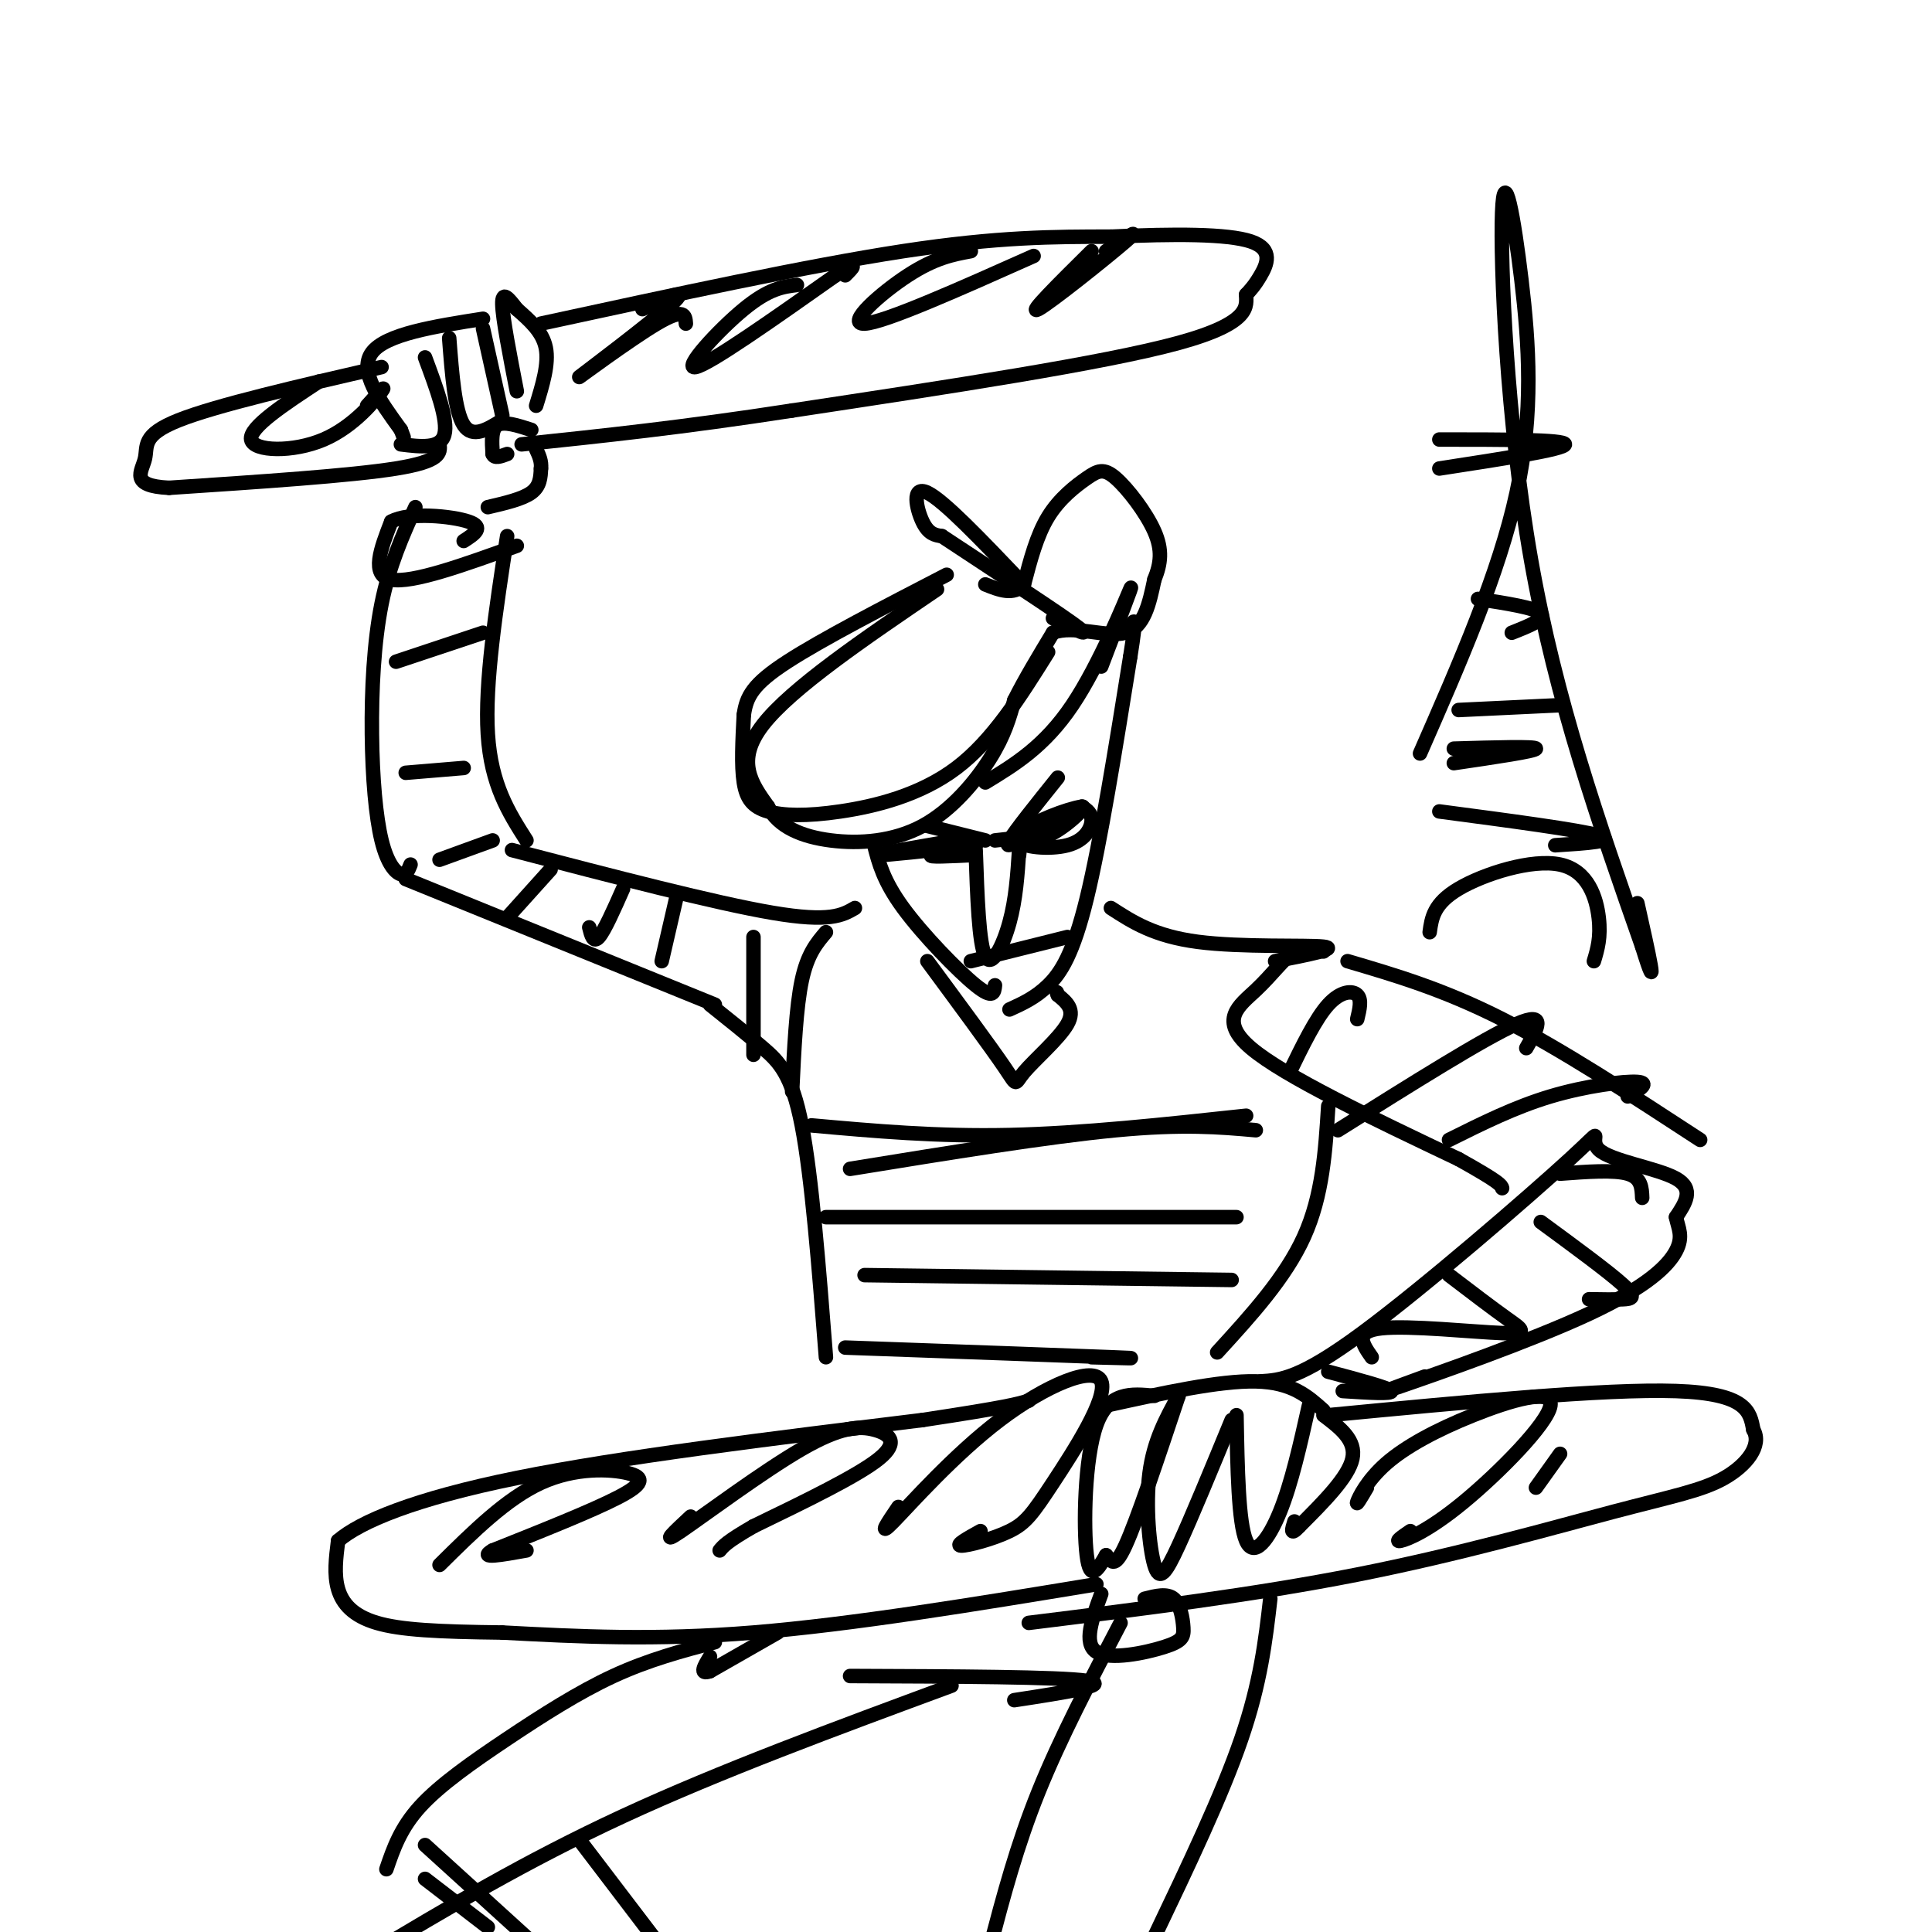 <svg viewBox='0 0 400 400' version='1.1' xmlns='http://www.w3.org/2000/svg' xmlns:xlink='http://www.w3.org/1999/xlink'><g fill='none' stroke='rgb(0,0,0)' stroke-width='3' stroke-linecap='round' stroke-linejoin='round'><path d='M194,122c-15.083,10.250 -30.167,20.500 -36,28c-5.833,7.500 -2.417,12.250 1,17'/><path d='M159,167c2.155,4.212 7.041,6.242 13,7c5.959,0.758 12.989,0.242 19,-3c6.011,-3.242 11.003,-9.212 14,-14c2.997,-4.788 3.998,-8.394 5,-12'/><path d='M210,145c2.167,-4.333 5.083,-9.167 8,-14'/><path d='M218,131c4.311,-1.689 11.089,1.089 15,0c3.911,-1.089 4.956,-6.044 6,-11'/><path d='M239,120c1.346,-3.321 1.712,-6.125 0,-10c-1.712,-3.875 -5.500,-8.822 -8,-11c-2.500,-2.178 -3.712,-1.586 -6,0c-2.288,1.586 -5.654,4.168 -8,8c-2.346,3.832 -3.673,8.916 -5,14'/><path d='M212,121c-2.167,2.333 -5.083,1.167 -8,0'/><path d='M211,120c-7.822,-8.200 -15.644,-16.400 -19,-18c-3.356,-1.600 -2.244,3.400 -1,6c1.244,2.600 2.622,2.800 4,3'/><path d='M195,111c6.800,4.511 21.800,14.289 27,18c5.200,3.711 0.600,1.356 -4,-1'/><path d='M204,162c6.133,-3.733 12.267,-7.467 18,-16c5.733,-8.533 11.067,-21.867 12,-24c0.933,-2.133 -2.533,6.933 -6,16'/><path d='M181,175c0.956,3.711 1.911,7.422 6,13c4.089,5.578 11.311,13.022 15,16c3.689,2.978 3.844,1.489 4,0'/><path d='M209,209c2.689,-1.222 5.378,-2.444 8,-5c2.622,-2.556 5.178,-6.444 8,-18c2.822,-11.556 5.911,-30.778 9,-50'/><path d='M234,136c1.500,-9.333 0.750,-7.667 0,-6'/><path d='M202,176c0.333,9.733 0.667,19.467 2,22c1.333,2.533 3.667,-2.133 5,-7c1.333,-4.867 1.667,-9.933 2,-15'/><path d='M211,176c0.333,-2.333 0.167,-0.667 0,1'/><path d='M221,168c-5.196,2.292 -10.393,4.583 -10,6c0.393,1.417 6.375,1.958 10,1c3.625,-0.958 4.893,-3.417 5,-5c0.107,-1.583 -0.946,-2.292 -2,-3'/><path d='M224,167c-3.168,0.480 -10.089,3.181 -12,5c-1.911,1.819 1.189,2.756 5,1c3.811,-1.756 8.334,-6.203 7,-6c-1.334,0.203 -8.524,5.058 -10,6c-1.476,0.942 2.762,-2.029 7,-5'/><path d='M212,173c-2.083,1.500 -4.167,3.000 -3,1c1.167,-2.000 5.583,-7.500 10,-13'/><path d='M204,174c0.000,0.000 -12.000,-3.000 -12,-3'/><path d='M198,174c-8.333,1.417 -16.667,2.833 -16,3c0.667,0.167 10.333,-0.917 20,-2'/><path d='M202,175c0.711,0.133 -7.511,1.467 -9,2c-1.489,0.533 3.756,0.267 9,0'/><path d='M206,174c0.000,0.000 9.000,-1.000 9,-1'/><path d='M201,199c0.000,0.000 20.000,-5.000 20,-5'/><path d='M192,199c6.589,8.923 13.179,17.845 16,22c2.821,4.155 1.875,3.542 4,1c2.125,-2.542 7.321,-7.012 9,-10c1.679,-2.988 -0.161,-4.494 -2,-6'/><path d='M219,206c-0.333,-1.000 -0.167,-0.500 0,0'/><path d='M177,188c-2.583,1.500 -5.167,3.000 -17,1c-11.833,-2.000 -32.917,-7.500 -54,-13'/><path d='M109,174c-3.667,-5.750 -7.333,-11.500 -8,-22c-0.667,-10.500 1.667,-25.750 4,-41'/><path d='M86,105c-2.700,6.003 -5.400,12.006 -7,20c-1.600,7.994 -2.099,17.978 -2,27c0.099,9.022 0.796,17.083 2,22c1.204,4.917 2.915,6.691 4,7c1.085,0.309 1.542,-0.845 2,-2'/><path d='M84,182c0.000,0.000 64.000,26.000 64,26'/><path d='M107,113c-10.833,3.917 -21.667,7.833 -26,7c-4.333,-0.833 -2.167,-6.417 0,-12'/><path d='M81,108c3.600,-2.044 12.600,-1.156 16,0c3.400,1.156 1.200,2.578 -1,4'/><path d='M101,105c3.583,-0.833 7.167,-1.667 9,-3c1.833,-1.333 1.917,-3.167 2,-5'/><path d='M112,97c0.167,-1.500 -0.417,-2.750 -1,-4'/><path d='M110,89c-2.833,-0.917 -5.667,-1.833 -7,-1c-1.333,0.833 -1.167,3.417 -1,6'/><path d='M102,94c0.333,1.000 1.667,0.500 3,0'/><path d='M111,84c1.333,-4.333 2.667,-8.667 2,-12c-0.667,-3.333 -3.333,-5.667 -6,-8'/><path d='M107,64c-1.733,-2.267 -3.067,-3.933 -3,-1c0.067,2.933 1.533,10.467 3,18'/><path d='M93,70c0.583,7.583 1.167,15.167 3,18c1.833,2.833 4.917,0.917 8,-1'/><path d='M104,86c0.000,0.000 -4.000,-18.000 -4,-18'/><path d='M100,66c-10.083,1.583 -20.167,3.167 -23,7c-2.833,3.833 1.583,9.917 6,16'/><path d='M83,89c1.000,2.667 0.500,1.333 0,0'/><path d='M88,74c2.417,6.500 4.833,13.000 4,16c-0.833,3.000 -4.917,2.500 -9,2'/><path d='M112,67c27.667,-6.000 55.333,-12.000 75,-15c19.667,-3.000 31.333,-3.000 43,-3'/><path d='M230,49c13.060,-0.607 24.208,-0.625 29,1c4.792,1.625 3.226,4.893 2,7c-1.226,2.107 -2.113,3.054 -3,4'/><path d='M258,61c-0.022,2.222 1.422,5.778 -14,10c-15.422,4.222 -47.711,9.111 -80,14'/><path d='M164,85c-22.667,3.500 -39.333,5.250 -56,7'/><path d='M91,92c0.167,1.750 0.333,3.500 -9,5c-9.333,1.500 -28.167,2.750 -47,4'/><path d='M35,101c-8.321,-0.393 -5.625,-3.375 -5,-6c0.625,-2.625 -0.821,-4.893 7,-8c7.821,-3.107 24.911,-7.054 42,-11'/><path d='M165,59c-2.889,0.356 -5.778,0.711 -11,5c-5.222,4.289 -12.778,12.511 -10,12c2.778,-0.511 15.889,-9.756 29,-19'/><path d='M173,57c5.167,-3.167 3.583,-1.583 2,0'/><path d='M201,52c-3.711,0.689 -7.422,1.378 -13,5c-5.578,3.622 -13.022,10.178 -9,10c4.022,-0.178 19.511,-7.089 35,-14'/><path d='M226,52c-6.733,6.667 -13.467,13.333 -11,12c2.467,-1.333 14.133,-10.667 18,-14c3.867,-3.333 -0.067,-0.667 -4,2'/><path d='M142,67c-0.125,-1.696 -0.250,-3.393 -6,0c-5.750,3.393 -17.125,11.875 -16,11c1.125,-0.875 14.750,-11.107 19,-15c4.250,-3.893 -0.875,-1.446 -6,1'/><path d='M66,79c-7.238,4.756 -14.476,9.512 -14,12c0.476,2.488 8.667,2.708 15,0c6.333,-2.708 10.810,-8.345 12,-10c1.190,-1.655 -0.905,0.673 -3,3'/><path d='M217,135c-5.727,9.150 -11.455,18.300 -19,24c-7.545,5.700 -16.909,7.951 -24,9c-7.091,1.049 -11.909,0.898 -15,0c-3.091,-0.898 -4.455,-2.542 -5,-6c-0.545,-3.458 -0.273,-8.729 0,-14'/><path d='M154,148c0.533,-3.822 1.867,-6.378 9,-11c7.133,-4.622 20.067,-11.311 33,-18'/><path d='M239,289c-4.756,-0.467 -9.511,-0.933 -12,6c-2.489,6.933 -2.711,21.267 -2,27c0.711,5.733 2.356,2.867 4,0'/><path d='M229,322c1.022,0.933 1.578,3.267 4,-2c2.422,-5.267 6.711,-18.133 11,-31'/><path d='M244,289c-2.565,4.649 -5.131,9.298 -6,16c-0.869,6.702 -0.042,15.458 1,19c1.042,3.542 2.298,1.869 5,-4c2.702,-5.869 6.851,-15.935 11,-26'/><path d='M256,293c0.200,11.156 0.400,22.311 2,26c1.600,3.689 4.600,-0.089 7,-6c2.400,-5.911 4.200,-13.956 6,-22'/><path d='M228,330c-1.880,5.112 -3.761,10.223 -1,12c2.761,1.777 10.163,0.219 14,-1c3.837,-1.219 4.110,-2.097 4,-4c-0.110,-1.903 -0.603,-4.829 -2,-6c-1.397,-1.171 -3.699,-0.585 -6,0'/><path d='M227,328c-25.250,4.167 -50.500,8.333 -71,10c-20.500,1.667 -36.250,0.833 -52,0'/><path d='M104,338c-13.452,-0.155 -21.083,-0.542 -26,-2c-4.917,-1.458 -7.119,-3.988 -8,-7c-0.881,-3.012 -0.440,-6.506 0,-10'/><path d='M70,319c4.489,-3.911 15.711,-8.689 37,-13c21.289,-4.311 52.644,-8.156 84,-12'/><path d='M191,294c17.667,-2.667 19.833,-3.333 22,-4'/><path d='M275,293c28.667,-2.750 57.333,-5.500 72,-5c14.667,0.500 15.333,4.250 16,8'/><path d='M363,296c1.882,3.254 -1.413,7.388 -6,10c-4.587,2.612 -10.466,3.703 -23,7c-12.534,3.297 -31.724,8.799 -53,13c-21.276,4.201 -44.638,7.100 -68,10'/><path d='M91,324c6.935,-6.875 13.869,-13.750 21,-17c7.131,-3.250 14.458,-2.875 18,-2c3.542,0.875 3.298,2.250 -2,5c-5.298,2.750 -15.649,6.875 -26,11'/><path d='M102,321c-3.167,1.833 1.917,0.917 7,0'/><path d='M143,314c-3.271,3.046 -6.542,6.093 -2,3c4.542,-3.093 16.898,-12.324 25,-17c8.102,-4.676 11.951,-4.797 15,-4c3.049,0.797 5.300,2.514 1,6c-4.300,3.486 -15.150,8.743 -26,14'/><path d='M156,316c-5.500,3.167 -6.250,4.083 -7,5'/><path d='M186,312c-2.209,3.252 -4.418,6.505 -1,3c3.418,-3.505 12.463,-13.767 22,-21c9.537,-7.233 19.567,-11.438 21,-8c1.433,3.438 -5.729,14.520 -10,21c-4.271,6.480 -5.650,8.360 -9,10c-3.350,1.640 -8.671,3.040 -10,3c-1.329,-0.040 1.336,-1.520 4,-3'/><path d='M283,308c-1.140,1.925 -2.280,3.851 -2,3c0.280,-0.851 1.981,-4.478 6,-8c4.019,-3.522 10.356,-6.938 18,-10c7.644,-3.062 16.595,-5.769 16,-2c-0.595,3.769 -10.737,14.015 -18,20c-7.263,5.985 -11.647,7.710 -13,8c-1.353,0.290 0.323,-0.855 2,-2'/><path d='M323,301c0.000,0.000 -5.000,7.000 -5,7'/><path d='M229,291c11.750,-2.583 23.500,-5.167 31,-5c7.500,0.167 10.750,3.083 14,6'/><path d='M261,286c4.061,-0.246 8.121,-0.491 21,-10c12.879,-9.509 34.576,-28.281 43,-36c8.424,-7.719 3.576,-4.386 6,-2c2.424,2.386 12.121,3.825 16,6c3.879,2.175 1.939,5.088 0,8'/><path d='M347,252c0.453,2.281 1.585,3.982 0,7c-1.585,3.018 -5.888,7.351 -18,13c-12.112,5.649 -32.032,12.614 -39,15c-6.968,2.386 -0.984,0.193 5,-2'/><path d='M352,236c-14.417,-9.417 -28.833,-18.833 -41,-25c-12.167,-6.167 -22.083,-9.083 -32,-12'/><path d='M274,197c-1.917,-0.685 -3.833,-1.369 -6,0c-2.167,1.369 -4.583,4.792 -8,8c-3.417,3.208 -7.833,6.202 -1,12c6.833,5.798 24.917,14.399 43,23'/><path d='M302,240c8.667,4.833 8.833,5.417 9,6'/><path d='M147,208c3.867,3.089 7.733,6.178 11,9c3.267,2.822 5.933,5.378 8,16c2.067,10.622 3.533,29.311 5,48'/><path d='M275,229c-0.583,9.250 -1.167,18.500 -5,27c-3.833,8.500 -10.917,16.250 -18,24'/><path d='M168,233c13.000,1.167 26.000,2.333 41,2c15.000,-0.333 32.000,-2.167 49,-4'/><path d='M176,242c20.500,-3.333 41.000,-6.667 55,-8c14.000,-1.333 21.500,-0.667 29,0'/><path d='M171,252c0.000,0.000 85.000,0.000 85,0'/><path d='M179,264c0.000,0.000 76.000,1.000 76,1'/><path d='M175,279c23.250,0.833 46.500,1.667 55,2c8.500,0.333 2.250,0.167 -4,0'/><path d='M171,193c-1.917,2.250 -3.833,4.500 -5,10c-1.167,5.500 -1.583,14.250 -2,23'/><path d='M156,194c0.000,9.833 0.000,19.667 0,23c0.000,3.333 0.000,0.167 0,-3'/><path d='M140,186c0.000,0.000 -3.000,13.000 -3,13'/><path d='M129,184c-1.917,4.333 -3.833,8.667 -5,10c-1.167,1.333 -1.583,-0.333 -2,-2'/><path d='M114,180c0.000,0.000 -9.000,10.000 -9,10'/><path d='M102,174c0.000,0.000 -11.000,4.000 -11,4'/><path d='M96,159c0.000,0.000 -12.000,1.000 -12,1'/><path d='M100,131c0.000,0.000 -18.000,6.000 -18,6'/><path d='M267,222c2.711,-5.578 5.422,-11.156 8,-14c2.578,-2.844 5.022,-2.956 6,-2c0.978,0.956 0.489,2.978 0,5'/><path d='M277,234c15.250,-9.583 30.500,-19.167 37,-22c6.500,-2.833 4.250,1.083 2,5'/><path d='M300,236c6.822,-3.400 13.644,-6.800 21,-9c7.356,-2.200 15.244,-3.200 18,-3c2.756,0.200 0.378,1.600 -2,3'/><path d='M323,243c5.583,-0.417 11.167,-0.833 14,0c2.833,0.833 2.917,2.917 3,5'/><path d='M319,253c7.022,5.156 14.044,10.311 17,13c2.956,2.689 1.844,2.911 0,3c-1.844,0.089 -4.422,0.044 -7,0'/><path d='M300,264c4.452,3.399 8.905,6.798 12,9c3.095,2.202 4.833,3.208 -1,3c-5.833,-0.208 -19.238,-1.631 -25,-1c-5.762,0.631 -3.881,3.315 -2,6'/><path d='M275,284c6.250,1.667 12.500,3.333 13,4c0.500,0.667 -4.750,0.333 -10,0'/><path d='M274,293c3.417,2.583 6.833,5.167 6,9c-0.833,3.833 -5.917,8.917 -11,14'/><path d='M269,316c-2.000,2.167 -1.500,0.583 -1,-1'/><path d='M161,338c0.000,0.000 -14.000,8.000 -14,8'/><path d='M147,346c-2.333,0.833 -1.167,-1.083 0,-3'/><path d='M148,340c-6.881,1.827 -13.762,3.655 -21,7c-7.238,3.345 -14.833,8.208 -22,13c-7.167,4.792 -13.905,9.512 -18,14c-4.095,4.488 -5.548,8.744 -7,13'/><path d='M263,331c-1.000,8.667 -2.000,17.333 -6,29c-4.000,11.667 -11.000,26.333 -18,41'/><path d='M232,336c-6.250,11.917 -12.500,23.833 -17,35c-4.500,11.167 -7.250,21.583 -10,32'/><path d='M176,347c21.667,0.083 43.333,0.167 49,1c5.667,0.833 -4.667,2.417 -15,4'/><path d='M197,349c-23.917,8.833 -47.833,17.667 -68,27c-20.167,9.333 -36.583,19.167 -53,29'/><path d='M120,381c0.000,0.000 16.000,21.000 16,21'/><path d='M88,382c0.000,0.000 22.000,20.000 22,20'/><path d='M101,399c0.000,0.000 -13.000,-10.000 -13,-10'/><path d='M230,188c4.489,2.911 8.978,5.822 18,7c9.022,1.178 22.578,0.622 26,1c3.422,0.378 -3.289,1.689 -10,3'/><path d='M294,156c8.207,-18.711 16.415,-37.423 20,-54c3.585,-16.577 2.549,-31.021 1,-44c-1.549,-12.979 -3.609,-24.494 -4,-14c-0.391,10.494 0.888,42.998 6,72c5.112,29.002 14.056,54.501 23,80'/><path d='M340,196c3.667,11.833 1.333,1.417 -1,-9'/><path d='M298,91c13.000,0.000 26.000,0.000 26,1c0.000,1.000 -13.000,3.000 -26,5'/><path d='M306,124c5.917,0.917 11.833,1.833 13,3c1.167,1.167 -2.417,2.583 -6,4'/><path d='M301,155c8.500,-0.250 17.000,-0.500 17,0c0.000,0.500 -8.500,1.750 -17,3'/><path d='M298,168c14.500,1.917 29.000,3.833 33,5c4.000,1.167 -2.500,1.583 -9,2'/><path d='M296,193c0.405,-2.964 0.810,-5.929 6,-9c5.190,-3.071 15.167,-6.250 21,-5c5.833,1.250 7.524,6.929 8,11c0.476,4.071 -0.262,6.536 -1,9'/><path d='M302,147c0.000,0.000 21.000,-1.000 21,-1'/></g>
</svg>